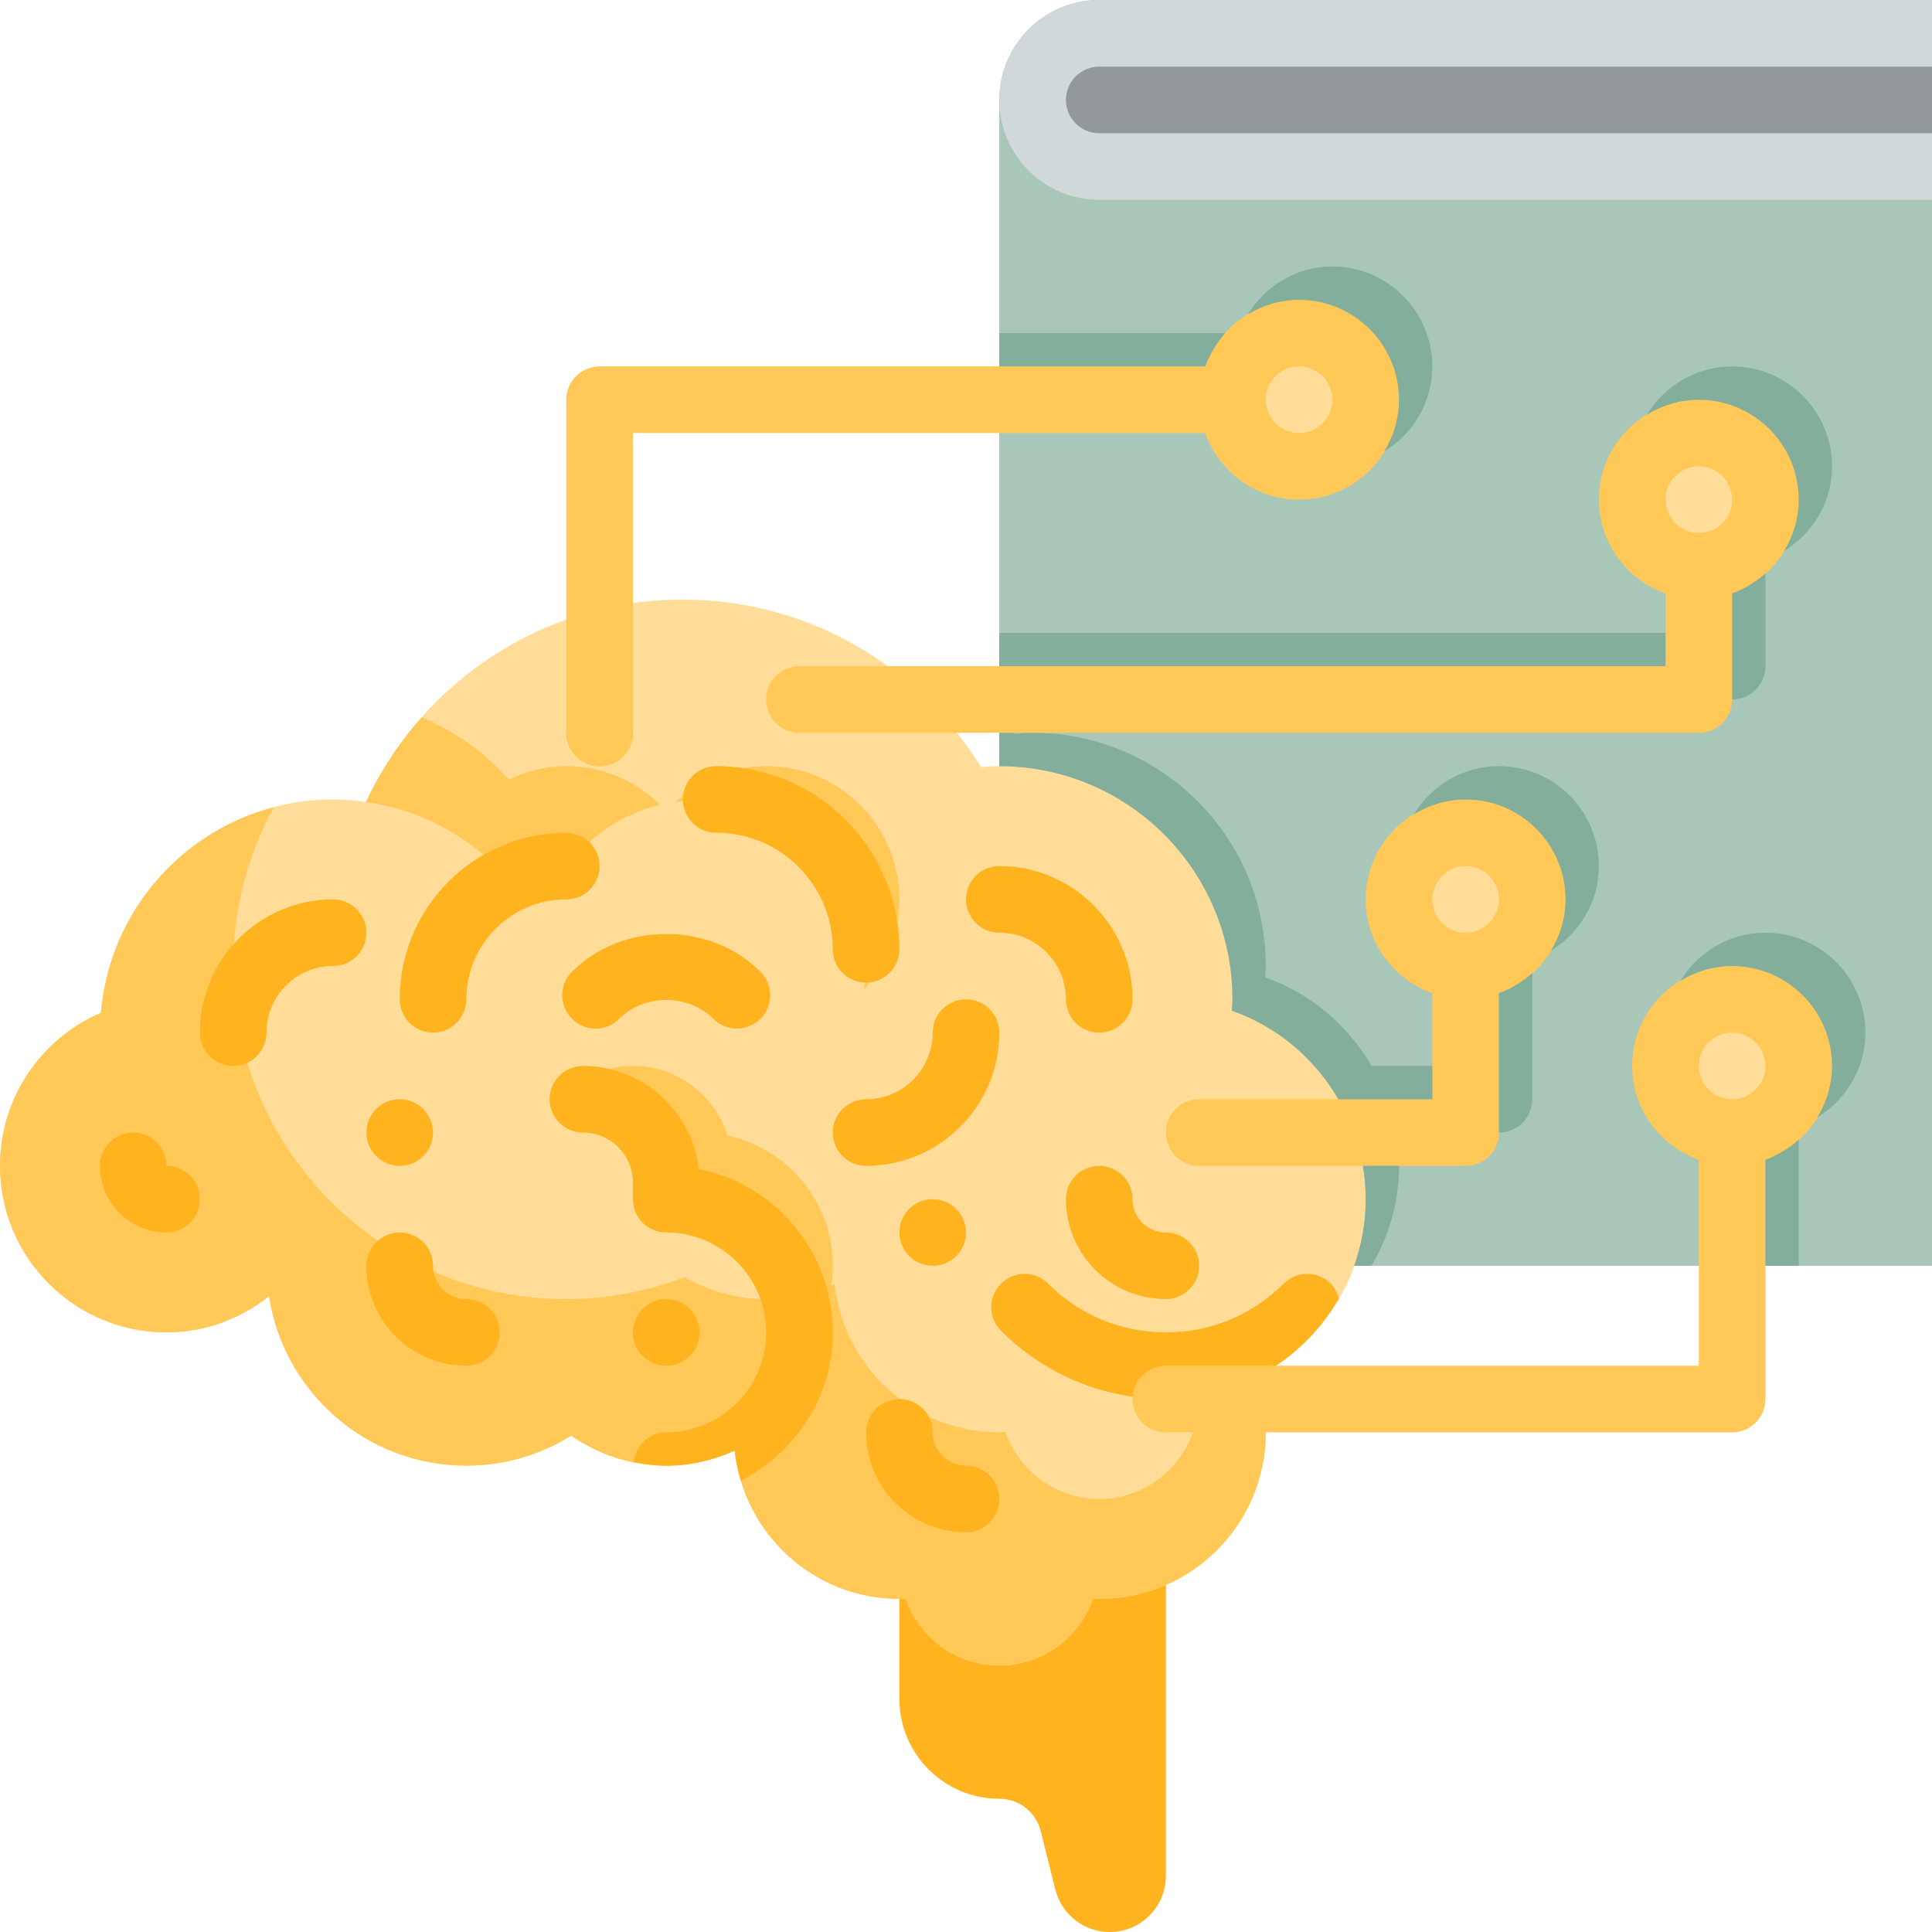 <?xml version="1.0" encoding="UTF-8"?><svg xmlns="http://www.w3.org/2000/svg" xmlns:xlink="http://www.w3.org/1999/xlink" height="58.0" preserveAspectRatio="xMidYMid meet" version="1.0" viewBox="3.0 3.0 58.0 58.0" width="58.0" zoomAndPan="magnify"><g><g><g><g><g id="change1_1"><path d="M61,41H36c-1.657,0-3-1.343-3-3V6c0-1.657,1.343-3,3-3h25V41z" fill="#A9C7B9"/></g><g id="change2_1"><path d="M61,9H36c-1.657,0-3-1.343-3-3v0c0-1.657,1.343-3,3-3h25V9z" fill="#D0D8DA"/></g><g id="change3_2"><circle cx="55" cy="35" fill="#FD9" r="2"/></g><g id="change3_3"><circle cx="42" cy="15" fill="#FD9" r="2"/></g><g id="change3_4"><circle cx="54" cy="18" fill="#FD9" r="2"/></g><g id="change3_5"><circle cx="47" cy="30" fill="#FD9" r="2"/></g><g id="change4_1"><path d="M61,7H36c-0.552,0-1-0.448-1-1v0c0-0.552,0.448-1,1-1h25V7z" fill="#93999A"/></g></g><g id="change5_1"><path d="M30,49v5c0,1.657,1.343,3,3,3h0c0.588,0,1.1,0.4,1.243,0.97l0.438,1.754 C34.868,60.474,35.542,61,36.315,61l0,0C37.246,61,38,60.246,38,59.315V49H30z" fill="#FFB41F"/></g><g id="change3_1"><path d="M44,39c0-2.618-1.679-4.838-4.017-5.658C39.988,33.228,40,33.116,40,33c0-3.866-3.134-7-7-7 c-0.186,0-0.369,0.014-0.551,0.028C30.603,23.016,27.291,21,23.5,21c-4.217,0-7.843,2.491-9.513,6.078 C13.663,27.032,13.336,27,13,27c-3.665,0-6.668,2.818-6.97,6.406C4.249,34.171,3,35.939,3,38c0,2.761,2.239,5,5,5 c1.167,0,2.226-0.416,3.077-1.086C11.518,44.793,13.998,47,17,47c1.156,0,2.233-0.333,3.149-0.9c0.81,0.564,1.79,0.9,2.851,0.9 c0.735,0,1.427-0.167,2.055-0.452C25.331,49.048,27.426,51,30,51c0.061,0,0.118-0.016,0.178-0.018C30.586,52.154,31.689,53,33,53 s2.414-0.846,2.822-2.018C35.882,50.984,35.939,51,36,51c2.761,0,5-2.239,5-5c0-0.58-0.118-1.129-0.3-1.647 C42.656,43.364,44,41.341,44,39z" fill="#FD9"/></g><g id="change6_1"><path d="M39,46c-0.061,0-0.118-0.016-0.178-0.018C38.414,47.154,37.311,48,36,48s-2.414-0.846-2.822-2.018 C33.118,45.984,33.061,46,33,46c-2.574,0-4.669-1.952-4.945-4.452C27.427,41.833,26.735,42,26,42 c-0.894,0-1.724-0.249-2.449-0.661C22.446,41.76,21.253,42,20,42c-5.523,0-10-4.477-10-10c0-1.727,0.443-3.348,1.217-4.764 c-2.814,0.741-4.935,3.186-5.187,6.17C4.249,34.171,3,35.939,3,38c0,2.761,2.239,5,5,5c1.167,0,2.226-0.416,3.077-1.086 C11.518,44.793,13.998,47,17,47c1.156,0,2.233-0.333,3.149-0.9c0.81,0.564,1.79,0.9,2.851,0.9c0.735,0,1.427-0.167,2.055-0.452 C25.331,49.048,27.426,51,30,51c0.061,0,0.118-0.016,0.178-0.018C30.586,52.154,31.689,53,33,53s2.414-0.846,2.822-2.018 C35.882,50.984,35.939,51,36,51c2.761,0,5-2.239,5-5c0-0.137-0.026-0.267-0.039-0.401C40.359,45.856,39.696,46,39,46z" fill="#FFC857"/></g><g id="change6_2"><path d="M20,36c1.657,0,3,1.343,3,3c2.209,0,4,1.791,4,4c0,0.242-0.03,0.477-0.071,0.707 C27.588,42.994,28,42.048,28,41c0-1.919-1.352-3.518-3.155-3.907C24.459,35.883,23.339,35,22,35 c-0.896,0-1.692,0.401-2.242,1.024C19.84,36.018,19.917,36,20,36z" fill="#FFC857"/></g><g id="change6_3"><path d="M18.273,26.406c-0.708-0.812-1.604-1.452-2.615-1.871c-0.672,0.758-1.239,1.612-1.672,2.542 c-0.001,0-0.002,0-0.003,0c1.704,0.241,3.211,1.091,4.29,2.329C18.798,29.154,19.379,29,20,29c0.007,0,0.014,0.002,0.021,0.002 c0.682-0.904,1.656-1.566,2.79-1.844C22.089,26.443,21.097,26,20,26C19.379,26,18.798,26.154,18.273,26.406z" fill="#FFC857"/></g><g id="change6_4"><path d="M24,27c2.761,0,5,2.239,5,5c0,0.242-0.038,0.474-0.071,0.707C29.588,31.994,30,31.048,30,30 c0-2.209-1.791-4-4-4c-1.048,0-1.994,0.412-2.707,1.071C23.526,27.038,23.758,27,24,27z" fill="#FFC857"/></g><g id="change5_2"><path d="M17,44c-1.654,0-3-1.346-3-3c0-0.552,0.448-1,1-1s1,0.448,1,1c0,0.551,0.449,1,1,1c0.552,0,1,0.448,1,1 S17.552,44,17,44z" fill="#FFB41F"/></g><g id="change5_3"><path d="M10,35c-0.552,0-1-0.448-1-1c0-2.206,1.794-4,4-4c0.552,0,1,0.448,1,1s-0.448,1-1,1c-1.103,0-2,0.897-2,2 C11,34.552,10.552,35,10,35z" fill="#FFB41F"/></g><g id="change5_4"><path d="M8,40c-1.103,0-2-0.897-2-2c0-0.552,0.448-1,1-1s1,0.448,1,1c0.552,0,1,0.448,1,1S8.552,40,8,40z" fill="#FFB41F"/></g><g id="change5_5"><path d="M29,32.5c-0.552,0-1-0.448-1-1c0-1.93-1.57-3.5-3.5-3.5c-0.552,0-1-0.448-1-1s0.448-1,1-1 c3.033,0,5.5,2.467,5.5,5.5C30,32.052,29.552,32.5,29,32.5z" fill="#FFB41F"/></g><g id="change5_6"><path d="M16,34c-0.552,0-1-0.448-1-1c0-2.757,2.243-5,5-5c0.552,0,1,0.448,1,1s-0.448,1-1,1c-1.654,0-3,1.346-3,3 C17,33.552,16.552,34,16,34z" fill="#FFB41F"/></g><g id="change5_7"><path d="M25.121,33.879c-0.256,0-0.512-0.098-0.707-0.293c-0.756-0.756-2.072-0.756-2.828,0 c-0.39,0.391-1.023,0.391-1.414,0c-0.391-0.39-0.391-1.023,0-1.414c1.511-1.512,4.146-1.512,5.656,0 c0.391,0.391,0.391,1.024,0,1.414C25.633,33.781,25.377,33.879,25.121,33.879z" fill="#FFB41F"/></g><g id="change5_8"><path d="M38,42c-1.654,0-3-1.346-3-3c0-0.552,0.447-1,1-1s1,0.448,1,1c0,0.551,0.448,1,1,1c0.553,0,1,0.448,1,1 S38.553,42,38,42z" fill="#FFB41F"/></g><g id="change5_9"><path d="M29,38c-0.552,0-1-0.448-1-1s0.448-1,1-1c1.103,0,2-0.897,2-2c0-0.552,0.448-1,1-1s1,0.448,1,1 C33,36.206,31.206,38,29,38z" fill="#FFB41F"/></g><g id="change5_10"><path d="M36,34c-0.553,0-1-0.448-1-1c0-1.103-0.897-2-2-2c-0.552,0-1-0.448-1-1s0.448-1,1-1c2.206,0,4,1.794,4,4 C37,33.552,36.553,34,36,34z" fill="#FFB41F"/></g><g id="change5_11"><path d="M32,49c-1.654,0-3-1.346-3-3c0-0.552,0.448-1,1-1s1,0.448,1,1c0,0.551,0.449,1,1,1c0.552,0,1,0.448,1,1 S32.552,49,32,49z" fill="#FFB41F"/></g><g id="change5_12"><circle cx="21" cy="25" fill="#FFB41F" r="1"/></g><g id="change5_13"><circle cx="23" cy="43" fill="#FFB41F" r="1"/></g><g id="change5_14"><circle cx="31" cy="40" fill="#FFB41F" r="1"/></g><g id="change5_15"><circle cx="15" cy="37" fill="#FFB41F" r="1"/></g><g id="change5_16"><path d="M43.192,41.983c-0.044-0.163-0.115-0.319-0.242-0.447c-0.391-0.391-1.023-0.391-1.414,0 C40.591,42.48,39.335,43,38,43s-2.591-0.52-3.535-1.464c-0.391-0.391-1.023-0.391-1.414,0c-0.391,0.39-0.391,1.023,0,1.414 C34.373,44.272,36.13,45,38,45c0.953,0,1.875-0.191,2.726-0.551c-0.01-0.031-0.015-0.065-0.026-0.096 C41.746,43.824,42.608,42.994,43.192,41.983z" fill="#FFB41F"/></g><g id="change5_17"><path d="M28,43c0-2.423-1.732-4.449-4.023-4.904C23.776,36.355,22.293,35,20.5,35c-0.552,0-1,0.448-1,1 s0.448,1,1,1c0.827,0,1.5,0.673,1.5,1.5V39c0,0.552,0.448,1,1,1c1.654,0,3,1.346,3,3s-1.346,3-3,3 c-0.514,0-0.921,0.393-0.978,0.891C22.339,46.955,22.664,47,23,47c0.735,0,1.427-0.167,2.055-0.452 c0.034,0.309,0.097,0.609,0.184,0.898C26.869,46.621,28,44.948,28,43z" fill="#FFB41F"/></g><g fill="#FFC857" id="change6_5"><path d="M58,35c0-1.654-1.346-3-3-3s-3,1.346-3,3c0,1.302,0.839,2.402,2,2.816V44H38c-0.553,0-1,0.447-1,1 s0.447,1,1,1h17c0.553,0,1-0.447,1-1v-7.184C57.161,37.402,58,36.302,58,35z M55,36c-0.552,0-1-0.448-1-1s0.448-1,1-1 s1,0.448,1,1S55.552,36,55,36z"/><path d="M42,18c1.654,0,3-1.346,3-3s-1.346-3-3-3c-1.302,0-2.402,0.839-2.816,2H21c-0.553,0-1,0.447-1,1v10 c0,0.553,0.447,1,1,1s1-0.447,1-1v-9h17.184C39.598,17.161,40.698,18,42,18z M42,14c0.552,0,1,0.448,1,1s-0.448,1-1,1 s-1-0.448-1-1S41.448,14,42,14z"/><path d="M55,24v-3.184c1.161-0.414,2-1.514,2-2.816c0-1.654-1.346-3-3-3s-3,1.346-3,3 c0,1.302,0.839,2.402,2,2.816V23H27c-0.553,0-1,0.447-1,1s0.447,1,1,1h27C54.553,25,55,24.553,55,24z M54,17 c0.552,0,1,0.448,1,1s-0.448,1-1,1s-1-0.448-1-1S53.448,17,54,17z"/><path d="M39,36c-0.553,0-1,0.447-1,1s0.447,1,1,1h8c0.553,0,1-0.447,1-1v-4.184c1.161-0.414,2-1.514,2-2.816 c0-1.654-1.346-3-3-3s-3,1.346-3,3c0,1.302,0.839,2.402,2,2.816V36H39z M47,29c0.552,0,1,0.448,1,1s-0.448,1-1,1s-1-0.448-1-1 S46.448,29,47,29z"/></g></g><g fill="#83AE9B" id="change7_1"><path d="M49,36v-3.789c-0.29,0.26-0.625,0.471-1,0.604V37C48.553,37,49,36.553,49,36z"/><path d="M51,29c0-1.654-1.346-3-3-3c-1.084,0-2.026,0.583-2.554,1.446C45.901,27.169,46.429,27,47,27 c1.654,0,3,1.346,3,3c0,0.566-0.166,1.09-0.441,1.54C50.419,31.014,51,30.08,51,29z"/><path d="M54,15c1.654,0,3,1.346,3,3c0,0.566-0.166,1.09-0.441,1.54C57.419,19.014,58,18.08,58,17 c0-1.654-1.346-3-3-3c-1.084,0-2.026,0.583-2.554,1.446C52.901,15.169,53.429,15,54,15z"/><path d="M56,31c-1.084,0-2.026,0.583-2.554,1.446C53.901,32.169,54.429,32,55,32c1.654,0,3,1.346,3,3 c0,0.566-0.166,1.09-0.441,1.54C58.419,36.014,59,35.08,59,34C59,32.346,57.654,31,56,31z"/><path d="M42,12c1.654,0,3,1.346,3,3c0,0.571-0.169,1.099-0.446,1.554C45.417,16.026,46,15.084,46,14 c0-1.654-1.346-3-3-3c-1.08,0-2.014,0.581-2.54,1.441C40.91,12.166,41.434,12,42,12z"/><path d="M56,23v-2.789c-0.29,0.26-0.625,0.471-1,0.604V24C55.553,24,56,23.553,56,23z"/></g><g id="change7_2"><path d="M33,14h6.184c0.134-0.375,0.344-0.71,0.604-1H33V14z" fill="#83AE9B"/></g><g id="change7_3"><path d="M33 22H53V23H33z" fill="#83AE9B"/></g><g id="change7_4"><path d="M40.983,32.342C40.988,32.228,41,32.116,41,32c0-3.866-3.134-7-7-7c-0.186,0-0.369,0.014-0.551,0.028 c-0.006-0.01-0.014-0.018-0.02-0.028H33v1c3.866,0,7,3.134,7,7c0,0.116-0.012,0.228-0.017,0.342 c1.358,0.476,2.48,1.433,3.194,2.658H46v-1h-1.824C43.463,33.776,42.341,32.818,40.983,32.342z" fill="#83AE9B"/></g><g id="change7_5"><path d="M44,39c0,0.704-0.125,1.376-0.35,2h0.524C44.693,40.119,45,39.099,45,38h-1.086 C43.969,38.325,44,38.659,44,39z" fill="#83AE9B"/></g><g id="change7_6"><path d="M56,41h1v-3.789c-0.29,0.26-0.625,0.471-1,0.604V41z" fill="#83AE9B"/></g></g></g></svg>